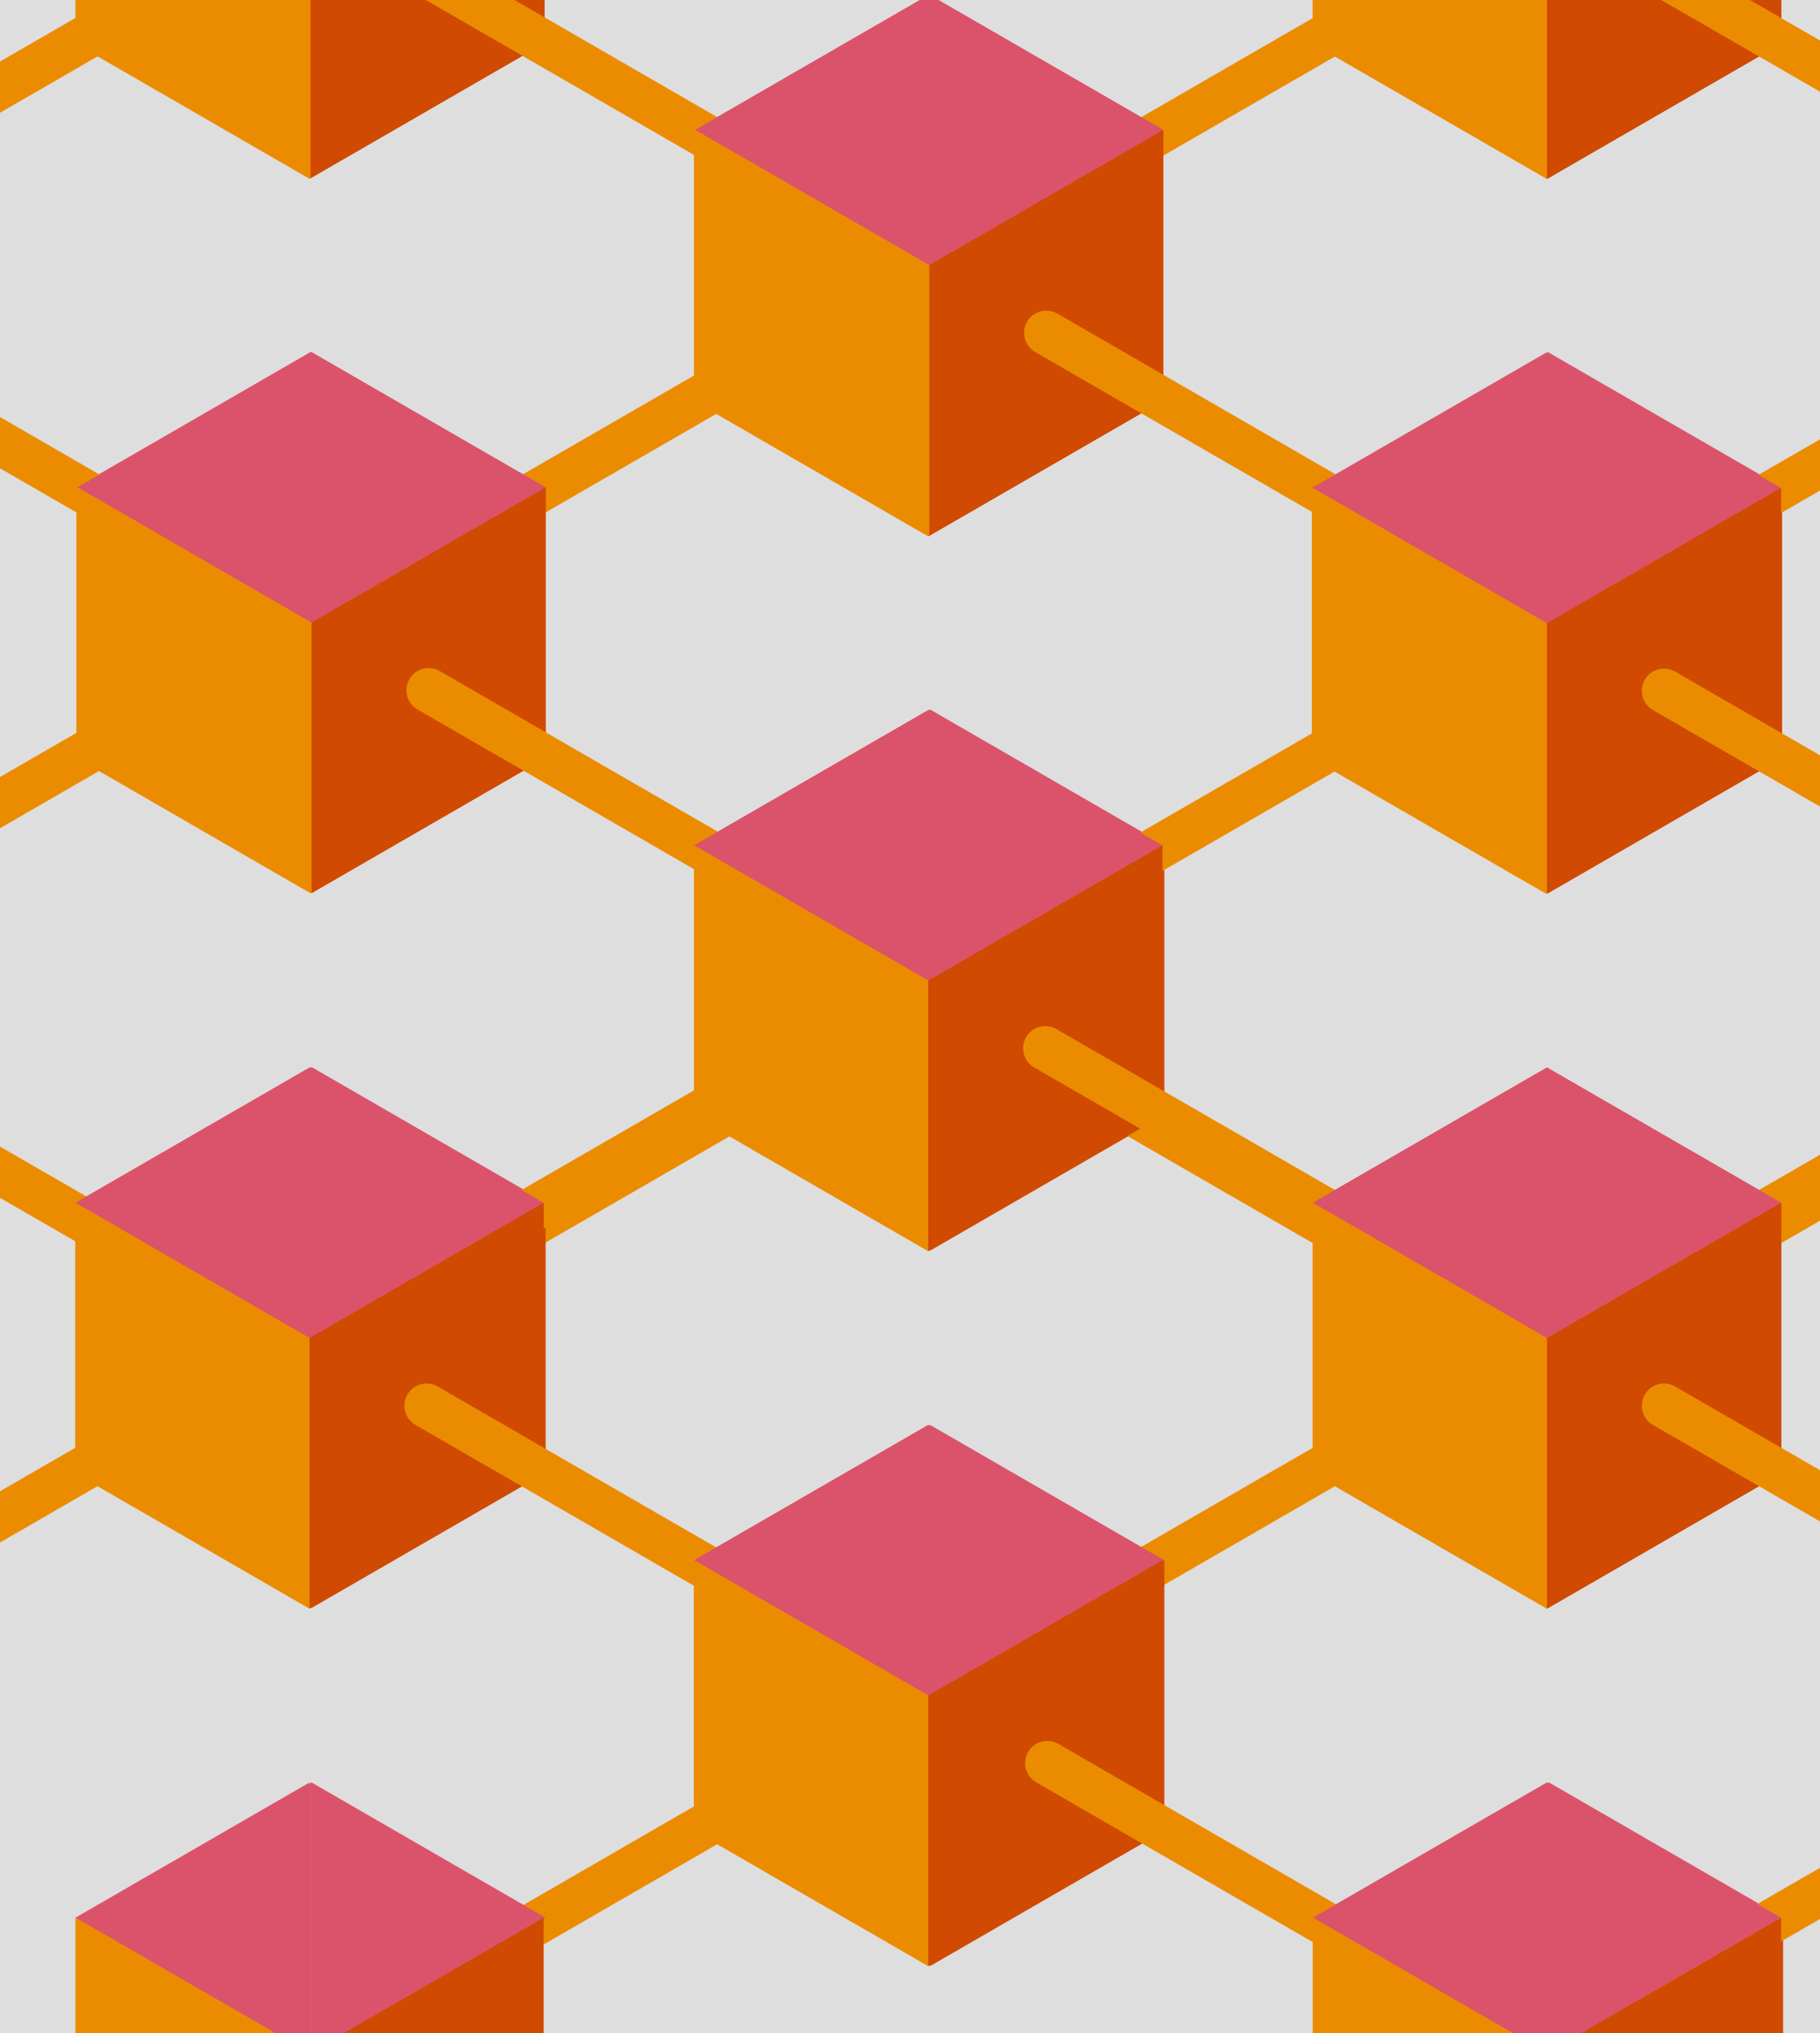 <svg width="967" height="1080" viewBox="0 0 967 1080" fill="none" xmlns="http://www.w3.org/2000/svg">
<g clip-path="url(#clip0_1187_13038)">
<path fill-rule="evenodd" clip-rule="evenodd" d="M0 1080V-32H1977V1080H0Z" fill="#FFB600"/>
<path fill-rule="evenodd" clip-rule="evenodd" d="M2083.59 -164.822H-112.82V1235.11H2083.59V-164.822Z" fill="#DEDEDE"/>
<path fill-rule="evenodd" clip-rule="evenodd" d="M821.939 -48.686L946.326 -120.521V23.148L821.939 94.996V-48.686Z" fill="#D04A02"/>
<path fill-rule="evenodd" clip-rule="evenodd" d="M821.939 94.996L697.556 23.148V-120.521L821.939 -48.686V94.996Z" fill="#EB8C00"/>
<path fill-rule="evenodd" clip-rule="evenodd" d="M821.939 -48.679L946.313 -120.528L946.326 23.155L821.939 94.991V-48.679Z" fill="#D04A02"/>
<path fill-rule="evenodd" clip-rule="evenodd" d="M821.939 94.991L697.556 23.155V-120.528L821.939 -48.679V94.991Z" fill="#EB8C00"/>
<path fill-rule="evenodd" clip-rule="evenodd" d="M164.452 -48.679L288.829 -120.528V23.155L164.436 94.991L164.452 -48.679Z" fill="#D04A02"/>
<path fill-rule="evenodd" clip-rule="evenodd" d="M164.458 94.991L40.067 23.155V-120.528L164.458 -48.679V94.991Z" fill="#EB8C00"/>
<path fill-rule="evenodd" clip-rule="evenodd" d="M821.939 -48.687L946.326 -120.521V23.148L821.939 94.996V-48.687Z" fill="#D04A02"/>
<path fill-rule="evenodd" clip-rule="evenodd" d="M821.939 94.996L697.556 23.148V-120.521L821.939 -48.687V94.996Z" fill="#EB8C00"/>
<path fill-rule="evenodd" clip-rule="evenodd" d="M493.196 -2.497L617.57 69.338L493.196 141.19L368.805 69.338L493.196 -2.497Z" fill="#DB536A"/>
<path fill-rule="evenodd" clip-rule="evenodd" d="M493.198 141.194L617.57 69.344V213.025L493.198 284.875V141.194Z" fill="#D04A02"/>
<path fill-rule="evenodd" clip-rule="evenodd" d="M493.198 284.875L368.805 213.025V69.344L493.198 141.194V284.875Z" fill="#EB8C00"/>
<path fill-rule="evenodd" clip-rule="evenodd" d="M821.939 -48.679L946.321 -120.528V23.155L821.939 94.991V-48.679Z" fill="#D04A02"/>
<path fill-rule="evenodd" clip-rule="evenodd" d="M821.939 94.991L697.556 23.155V-120.528L821.939 -48.679V94.991Z" fill="#EB8C00"/>
<path fill-rule="evenodd" clip-rule="evenodd" d="M1087.41 116.442C1085.41 116.442 1083.38 115.93 1081.53 114.862L878.237 -2.551C872.596 -5.8 870.674 -13.023 873.92 -18.651C877.169 -24.293 884.39 -26.216 890.016 -22.968L1093.3 94.444C1098.95 97.693 1100.87 104.917 1097.62 110.545C1095.44 114.321 1091.48 116.442 1087.41 116.442Z" fill="#EB8C00"/>
<path fill-rule="evenodd" clip-rule="evenodd" d="M556.476 116.442C552.402 116.442 548.442 114.334 546.265 110.545C543.016 104.904 544.941 97.693 550.579 94.445L753.871 -22.964C759.509 -26.227 766.718 -24.289 769.963 -18.647C773.212 -13.005 771.288 -5.796 765.649 -2.548L562.357 114.862C560.505 115.93 558.47 116.442 556.476 116.442Z" fill="#EB8C00"/>
<path fill-rule="evenodd" clip-rule="evenodd" d="M493.196 -2.497L617.57 69.34L493.196 141.179L368.805 69.34L493.196 -2.497Z" fill="#DB536A"/>
<path fill-rule="evenodd" clip-rule="evenodd" d="M493.198 141.18L617.57 69.344V213.028L493.198 284.864V141.18Z" fill="#D04A02"/>
<path fill-rule="evenodd" clip-rule="evenodd" d="M493.198 284.864L368.805 213.028V69.344L493.198 141.18V284.864Z" fill="#EB8C00"/>
<path fill-rule="evenodd" clip-rule="evenodd" d="M821.946 187.377L946.321 259.217L821.946 331.057L697.556 259.217L821.946 187.377Z" fill="#DB536A"/>
<path fill-rule="evenodd" clip-rule="evenodd" d="M821.939 331.05L946.313 259.212L946.326 402.901L821.939 474.736V331.05Z" fill="#D04A02"/>
<path fill-rule="evenodd" clip-rule="evenodd" d="M821.939 474.736L697.556 402.901V259.212L821.939 331.05V474.736Z" fill="#EB8C00"/>
<path fill-rule="evenodd" clip-rule="evenodd" d="M164.978 -48.994L289.365 -120.828V22.84L164.978 94.689V-48.994Z" fill="#D04A02"/>
<path fill-rule="evenodd" clip-rule="evenodd" d="M164.978 94.689L40.604 22.84V-120.828L164.978 -48.994V94.689Z" fill="#EB8C00"/>
<path fill-rule="evenodd" clip-rule="evenodd" d="M430.446 116.125C428.452 116.125 426.416 115.613 424.564 114.545L221.276 -2.869C215.635 -6.118 213.713 -13.341 216.959 -18.969C220.208 -24.611 227.429 -26.534 233.055 -23.286L436.343 94.127C441.984 97.376 443.906 104.6 440.657 110.228C438.479 114.001 434.519 116.125 430.446 116.125Z" fill="#EB8C00"/>
<path fill-rule="evenodd" clip-rule="evenodd" d="M-100.486 116.125C-104.559 116.125 -108.518 114.017 -110.697 110.228C-113.944 104.585 -112.021 97.376 -106.382 94.128L96.908 -23.282C102.548 -26.544 109.754 -24.606 113.001 -18.965C116.248 -13.323 114.326 -6.114 108.686 -2.865L-94.604 114.545C-96.455 115.613 -98.492 116.125 -100.486 116.125H-100.486Z" fill="#EB8C00"/>
<path fill-rule="evenodd" clip-rule="evenodd" d="M493.73 -2.796L618.115 69.042L493.743 140.877L369.357 69.042L493.73 -2.796Z" fill="#DB536A"/>
<path fill-rule="evenodd" clip-rule="evenodd" d="M493.729 140.873L618.115 69.038V212.727L493.729 284.561V140.873Z" fill="#D04A02"/>
<path fill-rule="evenodd" clip-rule="evenodd" d="M493.729 284.561L369.357 212.727V69.038L493.729 140.873V284.561Z" fill="#EB8C00"/>
<path fill-rule="evenodd" clip-rule="evenodd" d="M164.978 187.071L289.365 258.919L164.978 330.755L40.604 258.919L164.978 187.071Z" fill="#DB536A"/>
<path fill-rule="evenodd" clip-rule="evenodd" d="M164.978 330.756L289.365 258.921V402.592L164.978 474.44V330.756Z" fill="#D04A02"/>
<path fill-rule="evenodd" clip-rule="evenodd" d="M164.978 474.44L40.604 402.592V258.921L164.978 330.756V474.44Z" fill="#EB8C00"/>
<path fill-rule="evenodd" clip-rule="evenodd" d="M493.728 -2.805L618.115 69.045L493.728 140.877L369.351 69.029L493.728 -2.805Z" fill="#DB536A"/>
<path fill-rule="evenodd" clip-rule="evenodd" d="M493.729 140.873L618.115 69.038V212.711L493.729 284.561V140.873Z" fill="#D04A02"/>
<path fill-rule="evenodd" clip-rule="evenodd" d="M493.729 284.561L369.351 212.711V69.038L493.729 140.873V284.561Z" fill="#EB8C00"/>
<path fill-rule="evenodd" clip-rule="evenodd" d="M759.196 306.004C757.202 306.004 755.166 305.489 753.315 304.421L550.027 187.006C544.386 183.758 542.464 176.533 545.71 170.905C548.959 165.264 556.177 163.34 561.802 166.588L765.093 284.006C770.731 287.251 772.656 294.475 769.407 300.104C767.229 303.88 763.27 306.004 759.196 306.004Z" fill="#EB8C00"/>
<path fill-rule="evenodd" clip-rule="evenodd" d="M228.255 306.004C224.182 306.004 220.222 303.893 218.044 300.104C214.795 294.463 216.72 287.252 222.358 284.006L425.649 166.593C431.287 163.332 438.492 165.269 441.741 170.91C444.987 176.553 443.065 183.762 437.424 187.01L234.137 304.421C232.285 305.489 230.249 306.004 228.255 306.004Z" fill="#EB8C00"/>
<path fill-rule="evenodd" clip-rule="evenodd" d="M164.981 187.071L289.365 258.907L164.981 330.755L40.595 258.907L164.981 187.071Z" fill="#DB536A"/>
<path fill-rule="evenodd" clip-rule="evenodd" d="M164.978 330.753L289.365 258.906V402.587L164.978 474.419V330.753Z" fill="#D04A02"/>
<path fill-rule="evenodd" clip-rule="evenodd" d="M164.978 474.419L40.595 402.587V258.906L164.978 330.753V474.419Z" fill="#EB8C00"/>
<path fill-rule="evenodd" clip-rule="evenodd" d="M822.481 187.071L946.856 258.919L822.481 330.755L698.091 258.919L822.481 187.071Z" fill="#DB536A"/>
<path fill-rule="evenodd" clip-rule="evenodd" d="M822.479 330.756L946.856 258.921V402.592L822.463 474.44L822.479 330.756Z" fill="#D04A02"/>
<path fill-rule="evenodd" clip-rule="evenodd" d="M822.484 474.44L698.091 402.592V258.921L822.484 330.756V474.44Z" fill="#EB8C00"/>
<path fill-rule="evenodd" clip-rule="evenodd" d="M493.728 376.943L618.115 448.779L493.728 520.628L369.351 448.779L493.728 376.943Z" fill="#DB536A"/>
<path fill-rule="evenodd" clip-rule="evenodd" d="M493.729 520.626L618.115 448.778V592.462L493.729 664.298V520.626Z" fill="#D04A02"/>
<path fill-rule="evenodd" clip-rule="evenodd" d="M493.729 664.298L369.351 592.462V448.778L493.729 520.626V664.298Z" fill="#EB8C00"/>
<path fill-rule="evenodd" clip-rule="evenodd" d="M102.243 306.004C100.249 306.004 98.212 305.488 96.361 304.42L-106.929 186.996C-112.569 183.748 -114.491 176.527 -111.244 170.899C-107.997 165.255 -100.776 163.334 -95.151 166.583L108.139 283.991C113.779 287.239 115.701 294.463 112.454 300.091C110.275 303.864 106.316 305.988 102.243 305.988V306.004Z" fill="#EB8C00"/>
<path fill-rule="evenodd" clip-rule="evenodd" d="M165.522 187.071L289.91 258.919L165.522 330.755L41.132 258.919L165.522 187.071Z" fill="#DB536A"/>
<path fill-rule="evenodd" clip-rule="evenodd" d="M165.523 330.756L289.91 258.921V402.592L165.523 474.44V330.756Z" fill="#D04A02"/>
<path fill-rule="evenodd" clip-rule="evenodd" d="M165.523 474.44L41.132 402.592V258.921L165.523 330.756V474.44Z" fill="#EB8C00"/>
<path fill-rule="evenodd" clip-rule="evenodd" d="M165.521 187.071L289.895 258.907L165.521 330.755L41.132 258.907L165.521 187.071Z" fill="#DB536A"/>
<path fill-rule="evenodd" clip-rule="evenodd" d="M165.523 330.753L289.91 258.906V402.587L165.523 474.419V330.753Z" fill="#D04A02"/>
<path fill-rule="evenodd" clip-rule="evenodd" d="M165.523 474.419L41.132 402.587V258.906L165.523 330.753V474.419Z" fill="#EB8C00"/>
<path fill-rule="evenodd" clip-rule="evenodd" d="M430.992 495.861C429.001 495.861 426.963 495.346 425.111 494.278L221.821 376.872C216.18 373.623 214.259 366.4 217.504 360.772C220.753 355.131 227.975 353.207 233.6 356.455L436.889 473.861C442.53 477.109 444.452 484.333 441.206 489.961C439.026 493.737 435.066 495.861 430.992 495.861V495.861Z" fill="#EB8C00"/>
<path fill-rule="evenodd" clip-rule="evenodd" d="M-99.949 495.876C-104.022 495.876 -107.982 493.768 -110.161 489.979C-113.408 484.335 -111.485 477.127 -105.845 473.878L97.445 356.469C103.084 353.205 110.291 355.142 113.538 360.786C116.785 366.426 114.862 373.634 109.222 376.883L-94.067 494.296C-95.918 495.364 -97.955 495.876 -99.949 495.876V495.876Z" fill="#EB8C00"/>
<path fill-rule="evenodd" clip-rule="evenodd" d="M494.267 376.943L618.651 448.779L494.267 520.628L369.881 448.779L494.267 376.943Z" fill="#DB536A"/>
<path fill-rule="evenodd" clip-rule="evenodd" d="M494.264 520.626L618.65 448.778V592.462L494.264 664.298V520.626Z" fill="#D04A02"/>
<path fill-rule="evenodd" clip-rule="evenodd" d="M494.264 664.298L369.881 592.462V448.778L494.264 520.626V664.298Z" fill="#EB8C00"/>
<path fill-rule="evenodd" clip-rule="evenodd" d="M165.526 730.071C163.488 730.071 161.452 729.546 159.629 728.491L-105.853 575.148C-111.493 571.899 -113.416 564.678 -110.168 559.05C-106.922 553.406 -99.701 551.485 -94.075 554.733C-94.075 554.733 -7.541 604.712 165.526 704.67C338.583 604.721 425.111 554.746 425.111 554.746C430.752 551.485 437.958 553.422 441.206 559.063C444.452 564.707 442.531 571.915 436.889 575.163L171.407 728.491C169.584 729.546 167.549 730.071 165.51 730.071H165.526Z" fill="#EB8C00"/>
<path fill-rule="evenodd" clip-rule="evenodd" d="M165.522 566.822L289.91 638.655L165.522 710.485L41.132 638.655L165.522 566.822Z" fill="#DB536A"/>
<path fill-rule="evenodd" clip-rule="evenodd" d="M165.523 710.488L289.91 638.657V782.335L165.523 854.17V710.488Z" fill="#D04A02"/>
<path fill-rule="evenodd" clip-rule="evenodd" d="M165.523 854.17L41.132 782.335V638.657L165.523 710.488V854.17Z" fill="#EB8C00"/>
<path fill-rule="evenodd" clip-rule="evenodd" d="M884.68 306.32C880.607 306.32 876.647 304.212 874.469 300.42C871.221 294.779 873.142 287.571 878.783 284.323L1082.07 166.909C1087.71 163.648 1094.92 165.585 1098.17 171.226C1101.41 176.87 1099.49 184.078 1093.85 187.327L890.562 304.737C888.71 305.808 886.675 306.32 884.68 306.32V306.32Z" fill="#EB8C00"/>
<path fill-rule="evenodd" clip-rule="evenodd" d="M821.399 187.377L945.791 259.217L821.399 331.057L697.011 259.217L821.399 187.377Z" fill="#DB536A"/>
<path fill-rule="evenodd" clip-rule="evenodd" d="M821.397 331.05L945.791 259.212V402.901L821.397 474.736V331.05Z" fill="#D04A02"/>
<path fill-rule="evenodd" clip-rule="evenodd" d="M821.397 474.736L697.011 402.901V259.212L821.397 331.05V474.736Z" fill="#EB8C00"/>
<path fill-rule="evenodd" clip-rule="evenodd" d="M821.946 187.377L946.321 259.217L821.946 331.057L697.556 259.217L821.946 187.377Z" fill="#DB536A"/>
<path fill-rule="evenodd" clip-rule="evenodd" d="M821.939 331.05L946.313 259.212L946.326 402.901L821.939 474.736V331.05Z" fill="#D04A02"/>
<path fill-rule="evenodd" clip-rule="evenodd" d="M821.939 474.736L697.556 402.901V259.212L821.939 331.05V474.736Z" fill="#EB8C00"/>
<path fill-rule="evenodd" clip-rule="evenodd" d="M1087.41 496.178C1085.41 496.178 1083.38 495.663 1081.53 494.594L878.237 377.18C872.596 373.931 870.674 366.707 873.92 361.079C877.169 355.438 884.39 353.513 890.016 356.762L1093.3 474.179C1098.95 477.428 1100.87 484.649 1097.62 490.278C1095.44 494.054 1091.48 496.178 1087.41 496.178Z" fill="#EB8C00"/>
<path fill-rule="evenodd" clip-rule="evenodd" d="M556.476 496.178C552.402 496.178 548.442 494.07 546.265 490.278C543.016 484.637 544.941 477.429 550.579 474.18L753.871 356.767C759.509 353.505 766.718 355.443 769.963 361.083C773.212 366.727 771.288 373.935 765.649 377.184L562.357 494.594C560.505 495.663 558.47 496.178 556.476 496.178Z" fill="#EB8C00"/>
<path fill-rule="evenodd" clip-rule="evenodd" d="M493.196 377.245L617.57 449.094L493.196 520.93L368.805 449.094L493.196 377.245Z" fill="#DB536A"/>
<path fill-rule="evenodd" clip-rule="evenodd" d="M493.198 520.923L617.57 449.084V592.762L493.198 664.614V520.923Z" fill="#D04A02"/>
<path fill-rule="evenodd" clip-rule="evenodd" d="M493.198 664.614L368.805 592.762V449.084L493.198 520.923V664.614Z" fill="#EB8C00"/>
<path fill-rule="evenodd" clip-rule="evenodd" d="M821.941 730.396C819.902 730.396 817.867 729.868 816.044 728.813L550.562 575.483C544.921 572.235 542.999 565.011 546.245 559.382C549.494 553.742 556.715 551.817 562.34 555.066C562.34 555.066 648.874 605.046 821.941 705.008C994.997 605.057 1081.53 555.082 1081.53 555.082C1087.17 551.817 1094.37 553.757 1097.62 559.398C1100.87 565.039 1098.95 572.251 1093.3 575.496L827.822 728.829C825.999 729.881 823.963 730.409 821.925 730.409L821.941 730.396Z" fill="#EB8C00"/>
<path fill-rule="evenodd" clip-rule="evenodd" d="M821.942 567.117L946.325 638.969L821.942 710.802L697.556 638.969L821.942 567.117Z" fill="#DB536A"/>
<path fill-rule="evenodd" clip-rule="evenodd" d="M821.939 710.798L946.326 638.963V782.636L821.939 854.486V710.798Z" fill="#D04A02"/>
<path fill-rule="evenodd" clip-rule="evenodd" d="M821.939 854.486L697.556 782.636V638.963L821.939 710.798V854.486Z" fill="#EB8C00"/>
<path fill-rule="evenodd" clip-rule="evenodd" d="M885.216 686.05C881.143 686.05 877.183 683.942 875.005 680.153C871.757 674.509 873.681 667.301 879.319 664.053L1082.61 546.644C1088.25 543.38 1095.46 545.32 1098.7 550.961C1101.95 556.601 1100.03 563.813 1094.39 567.058L891.098 684.47C889.246 685.538 887.211 686.05 885.216 686.05Z" fill="#EB8C00"/>
<path fill-rule="evenodd" clip-rule="evenodd" d="M821.946 567.113L946.321 638.946L821.946 710.798L697.556 638.946L821.946 567.113Z" fill="#DB536A"/>
<path fill-rule="evenodd" clip-rule="evenodd" d="M821.939 710.804L946.313 638.952L946.326 782.638L821.939 854.487V710.804Z" fill="#D04A02"/>
<path fill-rule="evenodd" clip-rule="evenodd" d="M821.939 854.487L697.556 782.637V638.952L821.939 710.804V854.487Z" fill="#EB8C00"/>
<path fill-rule="evenodd" clip-rule="evenodd" d="M493.196 377.245L617.57 449.094L493.196 520.93L368.805 449.094L493.196 377.245Z" fill="#DB536A"/>
<path fill-rule="evenodd" clip-rule="evenodd" d="M493.198 520.923L617.57 449.084V592.762L493.198 664.614V520.923Z" fill="#D04A02"/>
<path fill-rule="evenodd" clip-rule="evenodd" d="M493.198 664.614L368.805 592.762V449.084L493.198 520.923V664.614Z" fill="#EB8C00"/>
<path fill-rule="evenodd" clip-rule="evenodd" d="M758.667 686.05C756.673 686.05 754.638 685.538 752.786 684.47L549.496 567.055C543.855 563.81 541.934 556.585 545.179 550.957C548.428 545.316 555.65 543.392 561.275 546.64L764.564 664.052C770.205 667.301 772.127 674.525 768.881 680.153C766.701 683.929 762.741 686.05 758.667 686.05Z" fill="#EB8C00"/>
<path fill-rule="evenodd" clip-rule="evenodd" d="M227.726 686.05C223.653 686.05 219.693 683.942 217.515 680.153C214.27 674.509 216.191 667.301 221.829 664.053L425.12 546.644C430.758 543.38 437.967 545.32 441.212 550.961C444.461 556.601 442.537 563.813 436.899 567.058L233.608 684.47C231.756 685.538 229.72 686.05 227.726 686.05H227.726Z" fill="#EB8C00"/>
<path fill-rule="evenodd" clip-rule="evenodd" d="M164.455 567.113L288.829 638.946L164.455 710.798L40.067 638.946L164.455 567.113Z" fill="#DB536A"/>
<path fill-rule="evenodd" clip-rule="evenodd" d="M164.452 710.804L288.829 638.952V782.638L164.436 854.487L164.452 710.804Z" fill="#D04A02"/>
<path fill-rule="evenodd" clip-rule="evenodd" d="M164.458 854.487L40.067 782.637V638.952L164.458 710.804V854.487Z" fill="#EB8C00"/>
<path fill-rule="evenodd" clip-rule="evenodd" d="M821.942 567.113L946.325 638.962L821.942 710.798L697.556 638.962L821.942 567.113Z" fill="#DB536A"/>
<path fill-rule="evenodd" clip-rule="evenodd" d="M821.939 710.801L946.326 638.963V782.636L821.939 854.486V710.801Z" fill="#D04A02"/>
<path fill-rule="evenodd" clip-rule="evenodd" d="M821.939 854.486L697.556 782.636V638.963L821.939 710.801V854.486Z" fill="#EB8C00"/>
<path fill-rule="evenodd" clip-rule="evenodd" d="M821.946 567.113L946.321 638.946L821.946 710.798L697.556 638.946L821.946 567.113Z" fill="#DB536A"/>
<path fill-rule="evenodd" clip-rule="evenodd" d="M821.939 710.804L946.321 638.952V782.638L821.939 854.487V710.804Z" fill="#D04A02"/>
<path fill-rule="evenodd" clip-rule="evenodd" d="M821.939 854.487L697.556 782.637V638.952L821.939 710.804V854.487Z" fill="#EB8C00"/>
<path fill-rule="evenodd" clip-rule="evenodd" d="M1087.41 875.928C1085.41 875.928 1083.38 875.413 1081.53 874.345L878.237 756.931C872.596 753.682 870.675 746.458 873.92 740.83C877.169 735.189 884.39 733.264 890.016 736.513L1093.3 853.927C1098.95 857.176 1100.87 864.4 1097.62 870.028C1095.44 873.805 1091.48 875.928 1087.41 875.928Z" fill="#EB8C00"/>
<path fill-rule="evenodd" clip-rule="evenodd" d="M556.476 875.928C552.402 875.928 548.442 873.818 546.265 870.029C543.016 864.388 544.941 857.18 550.579 853.931L753.871 736.517C759.509 733.256 766.718 735.193 769.963 740.834C773.212 746.478 771.288 753.686 765.649 756.935L562.357 874.345C560.505 875.413 558.47 875.928 556.476 875.928Z" fill="#EB8C00"/>
<path fill-rule="evenodd" clip-rule="evenodd" d="M164.44 567.113L288.829 638.946L164.455 710.798L40.067 638.946L164.44 567.113Z" fill="#DB536A"/>
<path fill-rule="evenodd" clip-rule="evenodd" d="M164.436 710.804L288.829 638.952V782.638L164.436 854.487V710.804Z" fill="#D04A02"/>
<path fill-rule="evenodd" clip-rule="evenodd" d="M164.436 854.487L40.067 782.637V638.952L164.436 710.804V854.487Z" fill="#EB8C00"/>
<path fill-rule="evenodd" clip-rule="evenodd" d="M429.92 875.928C427.926 875.928 425.888 875.413 424.036 874.345L220.757 756.931C215.116 753.682 213.194 746.458 216.443 740.83C219.688 735.189 226.909 733.264 232.535 736.513L435.814 853.927C441.455 857.176 443.376 864.4 440.131 870.028C437.95 873.805 433.99 875.928 429.92 875.928Z" fill="#EB8C00"/>
<path fill-rule="evenodd" clip-rule="evenodd" d="M-101.033 875.928C-105.106 875.928 -109.065 873.818 -111.244 870.029C-114.491 864.388 -112.569 857.18 -106.929 853.931L96.361 736.517C102 733.256 109.207 735.193 112.454 740.834C115.701 746.478 113.779 753.686 108.139 756.935L-95.151 874.345C-97.002 875.413 -99.039 875.928 -101.033 875.928Z" fill="#EB8C00"/>
<path fill-rule="evenodd" clip-rule="evenodd" d="M493.196 756.986L617.57 828.822L493.196 900.67L368.805 828.822L493.196 756.986Z" fill="#DB536A"/>
<path fill-rule="evenodd" clip-rule="evenodd" d="M493.198 900.676L617.57 828.831V972.509L493.198 1044.35V900.676Z" fill="#D04A02"/>
<path fill-rule="evenodd" clip-rule="evenodd" d="M493.198 1044.35L368.805 972.509V828.831L493.198 900.676V1044.35Z" fill="#EB8C00"/>
<path fill-rule="evenodd" clip-rule="evenodd" d="M493.196 756.986L617.57 828.824L493.196 900.659L368.805 828.824L493.196 756.986Z" fill="#DB536A"/>
<path fill-rule="evenodd" clip-rule="evenodd" d="M493.198 900.662L617.57 828.831V972.513L493.198 1044.34V900.662Z" fill="#D04A02"/>
<path fill-rule="evenodd" clip-rule="evenodd" d="M493.198 1044.34L368.805 972.512V828.831L493.198 900.662V1044.34Z" fill="#EB8C00"/>
<path fill-rule="evenodd" clip-rule="evenodd" d="M821.946 946.868L946.321 1018.7L821.946 1090.55L697.556 1018.7L821.946 946.868Z" fill="#DB536A"/>
<path fill-rule="evenodd" clip-rule="evenodd" d="M821.939 1090.54L946.313 1018.7L946.326 1162.39L821.939 1234.22V1090.54Z" fill="#D04A02"/>
<path fill-rule="evenodd" clip-rule="evenodd" d="M821.939 1234.22L697.556 1162.39V1018.7L821.939 1090.54V1234.22Z" fill="#EB8C00"/>
<path fill-rule="evenodd" clip-rule="evenodd" d="M494.267 756.986L618.651 828.824L494.267 900.659L369.881 828.824L494.267 756.986Z" fill="#DB536A"/>
<path fill-rule="evenodd" clip-rule="evenodd" d="M494.264 900.662L618.65 828.831V972.513L494.264 1044.34V900.662Z" fill="#D04A02"/>
<path fill-rule="evenodd" clip-rule="evenodd" d="M494.264 1044.34L369.881 972.512V828.831L494.264 900.662V1044.34Z" fill="#EB8C00"/>
<path fill-rule="evenodd" clip-rule="evenodd" d="M823.016 946.868L947.401 1018.7L823.016 1090.55L698.643 1018.7L823.016 946.868Z" fill="#DB536A"/>
<path fill-rule="evenodd" clip-rule="evenodd" d="M823.015 1090.54L947.402 1018.7V1162.39L823.015 1234.22V1090.54Z" fill="#D04A02"/>
<path fill-rule="evenodd" clip-rule="evenodd" d="M823.015 1234.22L698.643 1162.39V1018.7L823.015 1090.54V1234.22Z" fill="#EB8C00"/>
<path fill-rule="evenodd" clip-rule="evenodd" d="M493.196 756.986L617.57 828.822L493.196 900.67L368.805 828.822L493.196 756.986Z" fill="#DB536A"/>
<path fill-rule="evenodd" clip-rule="evenodd" d="M493.198 900.676L617.57 828.831V972.509L493.198 1044.35V900.676Z" fill="#D04A02"/>
<path fill-rule="evenodd" clip-rule="evenodd" d="M493.198 1044.35L368.805 972.509V828.831L493.198 900.676V1044.35Z" fill="#EB8C00"/>
<path fill-rule="evenodd" clip-rule="evenodd" d="M228.801 1065.79C224.727 1065.79 220.767 1063.68 218.59 1059.89C215.341 1054.25 217.265 1047.03 222.903 1043.79L426.196 926.375C431.834 923.114 439.042 925.051 442.288 930.692C445.537 936.336 443.612 943.544 437.974 946.792L234.682 1064.2C232.83 1065.27 230.795 1065.79 228.801 1065.79Z" fill="#EB8C00"/>
<path fill-rule="evenodd" clip-rule="evenodd" d="M883.553 1065.79C879.479 1065.79 875.519 1063.68 873.342 1059.89C870.093 1054.25 872.014 1047.03 877.656 1043.79L1080.94 926.375C1086.59 923.114 1093.79 925.051 1097.04 930.692C1100.29 936.336 1098.36 943.544 1092.72 946.792L889.434 1064.2C887.582 1065.27 885.547 1065.79 883.553 1065.79H883.553Z" fill="#EB8C00"/>
<path fill-rule="evenodd" clip-rule="evenodd" d="M165.523 946.853L289.91 1018.7L165.523 1090.54" fill="#DB536A"/>
<path fill-rule="evenodd" clip-rule="evenodd" d="M165.523 1090.54L41.132 1018.7L165.523 946.853" fill="#DB536A"/>
<path fill-rule="evenodd" clip-rule="evenodd" d="M165.523 1234.22L41.132 1162.37V1018.7L165.523 1090.54" fill="#EB8C00"/>
<path fill-rule="evenodd" clip-rule="evenodd" d="M759.732 1065.79C757.738 1065.79 755.703 1065.27 753.851 1064.2L550.562 946.797C544.921 943.549 542.999 936.325 546.245 930.697C549.494 925.056 556.715 923.132 562.341 926.38L765.63 1043.79C771.271 1047.03 773.192 1054.26 769.947 1059.89C767.766 1063.66 763.806 1065.79 759.732 1065.79Z" fill="#EB8C00"/>
<path fill-rule="evenodd" clip-rule="evenodd" d="M821.946 946.868L946.321 1018.7L821.946 1090.55L697.556 1018.7L821.946 946.868Z" fill="#DB536A"/>
<path fill-rule="evenodd" clip-rule="evenodd" d="M821.939 1090.54L946.313 1018.7L946.326 1162.39L821.939 1234.22V1090.54Z" fill="#D04A02"/>
<path fill-rule="evenodd" clip-rule="evenodd" d="M821.939 1234.22L697.556 1162.39V1018.7L821.939 1090.54V1234.22Z" fill="#EB8C00"/>
<path fill-rule="evenodd" clip-rule="evenodd" d="M164.458 1090.55L40.067 1018.7L164.458 946.868" fill="#DB536A"/>
<path fill-rule="evenodd" clip-rule="evenodd" d="M164.458 1090.54L288.829 1018.7V1162.39L164.458 1234.22V1090.54Z" fill="#D04A02"/>
<path fill-rule="evenodd" clip-rule="evenodd" d="M164.458 1234.22L40.067 1162.39V1018.7L164.458 1090.54" fill="#EB8C00"/>
</g>
<defs>
<clipPath id="clip0_1187_13038">
<rect width="1977" height="1112" fill="white" transform="translate(0 -32)"/>
</clipPath>
</defs>
</svg>
